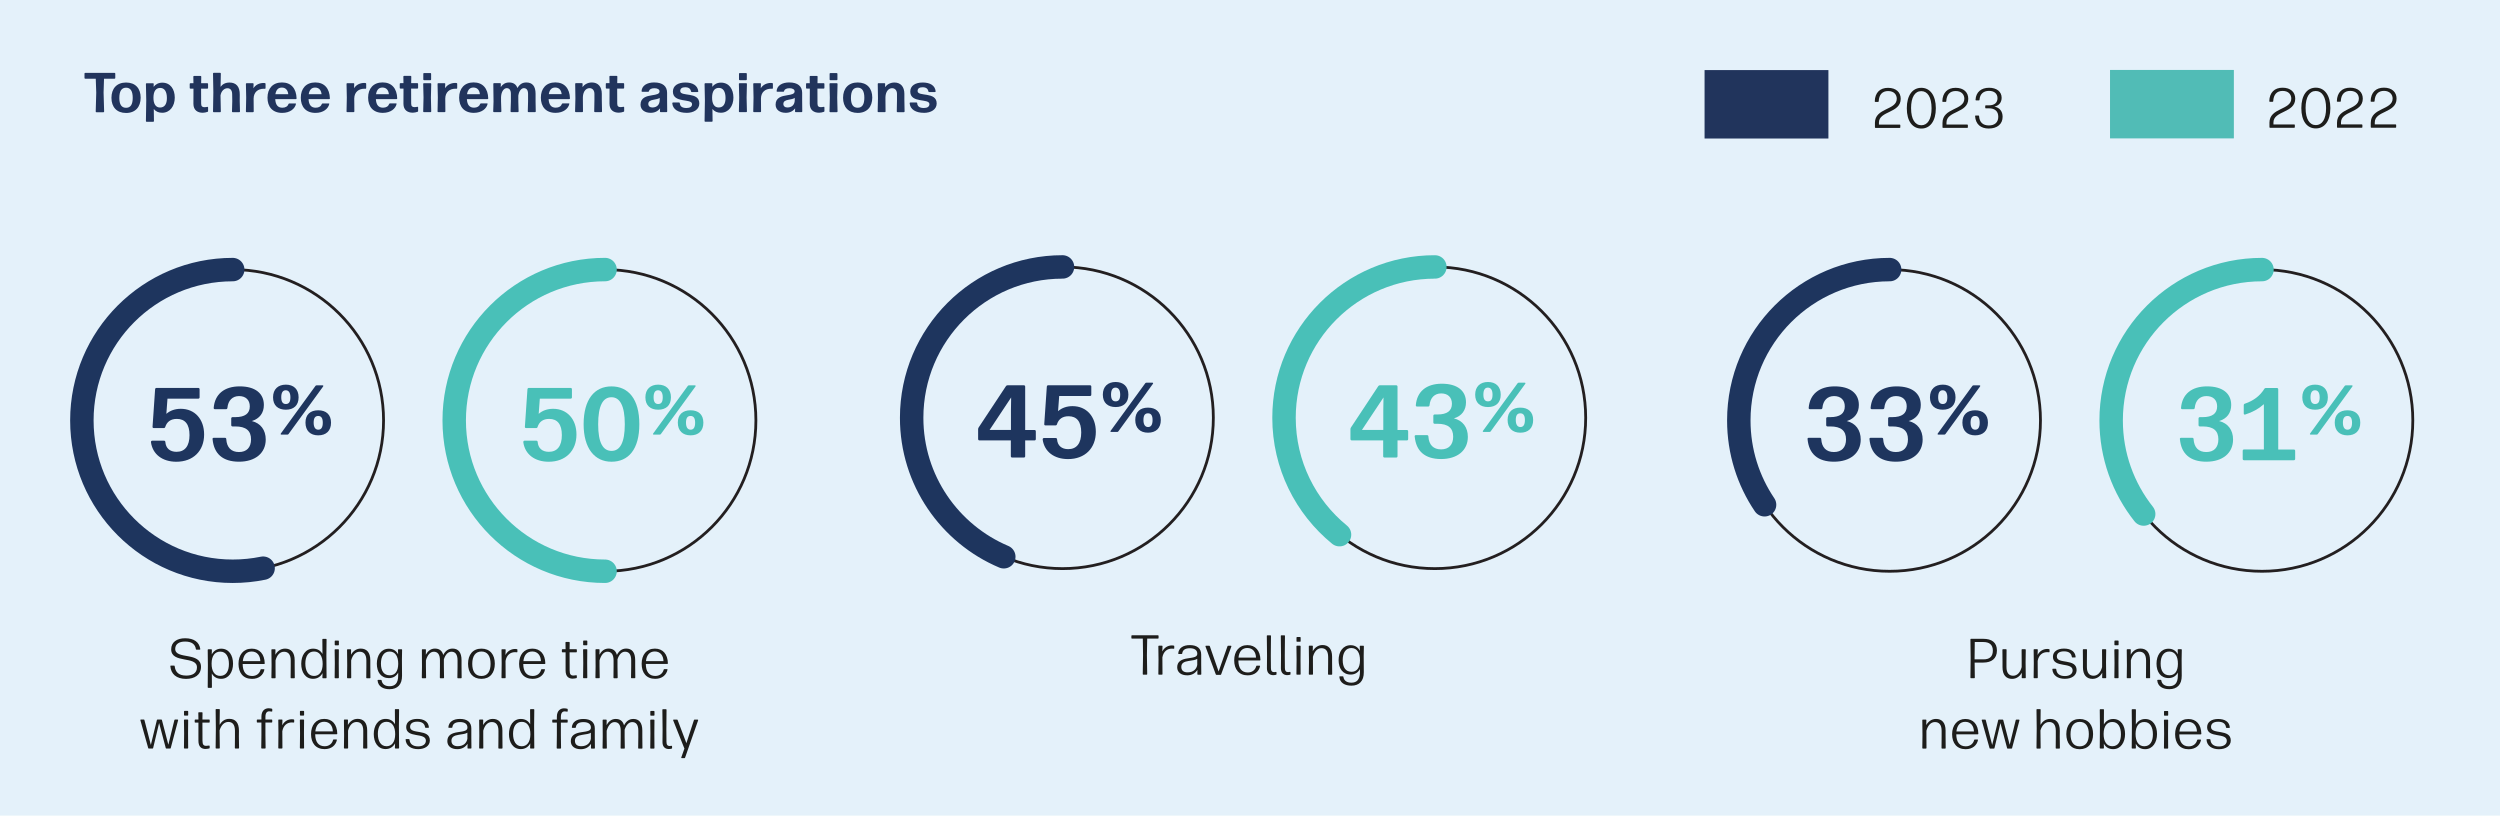 <?xml version="1.0" encoding="UTF-8"?><svg id="Layer_1" xmlns="http://www.w3.org/2000/svg" viewBox="0 0 1128 368"><defs><style>.cls-1{stroke:#231f20;stroke-width:1.27px;}.cls-1,.cls-2,.cls-3{fill:none;stroke-miterlimit:10;}.cls-2{stroke:#49c0b8;}.cls-2,.cls-3{stroke-linecap:round;stroke-width:10.58px;}.cls-3{stroke:#1e355e;}.cls-4{fill:#49c0b8;}.cls-4,.cls-5,.cls-6,.cls-7,.cls-8,.cls-9{stroke-width:0px;}.cls-5{fill:#51bcb6;}.cls-6{fill:#1d1d1b;}.cls-7{fill:#1e355e;}.cls-8{fill:#21345c;}.cls-9{fill:#e4f1fa;}</style></defs><rect class="cls-9" y="-.5" width="1128" height="369"/><path class="cls-8" d="m416.82,50.93c3.28,0,5.81-1.55,5.81-4.24,0-5.53-8.61-2.91-8.61-5.61,0-1.2.86-1.71,2.24-1.71,1.6,0,2.39.66,2.62,1.86.05.2.15.3.36.3h2.59c.2,0,.36-.13.33-.36-.28-2.62-2.54-3.94-5.84-3.94s-5.61,1.42-5.61,4.09c0,5.43,8.64,2.94,8.64,5.66,0,1.12-.91,1.75-2.51,1.75-1.88,0-2.9-.69-3-2.16-.03-.23-.15-.33-.36-.33h-2.72c-.2,0-.33.13-.33.33.2,2.85,2.87,4.34,6.4,4.34m-20.52-.3h2.92c.2,0,.33-.1.33-.33l-.05-5.23v-1.22c.1-2.74,1.55-4.04,3-4.04,1.27,0,2.21.94,2.21,2.59v2.67l-.1,5.23c0,.2.13.33.33.33h2.87c.2,0,.33-.13.33-.33l-.1-5.23v-2.72c0-3.25-1.73-5.1-4.47-5.1-1.88,0-3.38.91-4.24,2.08l.05-1.45c0-.2-.13-.33-.33-.33h-2.69c-.2,0-.33.1-.33.33l.1,6.55-.15,5.87c0,.2.13.33.33.33m-12.37-6.47c0-3.02.97-4.57,3.02-4.6,2.03,0,3.02,1.55,3.02,4.57s-.97,4.5-3,4.5-3.05-1.45-3.05-4.47m3.05,6.81c4.22,0,6.58-2.74,6.58-6.91s-2.36-6.83-6.58-6.83-6.6,2.74-6.6,6.91,2.41,6.83,6.6,6.83m-12.34-14.76h2.87c.2,0,.33-.13.33-.33v-2.56c0-.2-.13-.33-.33-.33h-2.87c-.2,0-.33.13-.33.33v2.56c0,.2.12.33.33.33m-.05,14.43h2.97c.2,0,.33-.13.33-.33l-.15-6.25.15-6.17c0-.2-.13-.33-.33-.33h-2.97c-.2,0-.33.12-.33.33l.15,6.17-.15,6.25c0,.2.12.33.33.33m-5.08.25c.74,0,1.52-.18,2.21-.41.18-.05.25-.18.25-.36v-1.62c0-.23-.13-.33-.36-.28-.38.08-.79.15-1.32.15-.91,0-1.45-.38-1.45-1.6l-.03-6.76h2.82c.2,0,.33-.13.33-.33v-1.8c0-.2-.13-.33-.33-.33h-2.79l.05-2.95c0-.23-.13-.33-.33-.33h-2.92c-.2,0-.33.1-.33.33l.05,2.95h-1.35c-.2,0-.33.12-.33.33v1.8c0,.2.13.33.33.33h1.37l-.03,6.83c0,2.95,1.98,4.04,4.14,4.04m-16.05-3.96c0-1.17.91-1.63,2.29-1.88,1.14-.2,2.26-.41,2.85-.84v1.07c-.05,2.03-1.27,3.2-3.23,3.25-1.15.03-1.91-.58-1.91-1.6m.99,4.01c1.91,0,3.3-.69,4.32-2.03l-.05,1.39c0,.2.1.33.3.33h2.64c.2,0,.33-.1.33-.33l-.05-5v-3.4c0-2.97-2-4.67-5.84-4.67-3.25,0-5.51,1.45-5.69,3.88-.03.2.1.33.3.33h2.72c.2,0,.3-.1.36-.3.18-.81,1.02-1.3,2.44-1.3s2.31.56,2.31,1.42c0,1.19-1.4,1.45-3.38,1.75-2.47.38-5.2,1.04-5.2,4.24,0,2.36,1.98,3.68,4.49,3.68m-14.27-.3h2.89c.2,0,.33-.1.33-.33l-.05-5.82c.05-2.95,2.03-4.42,4.6-4.42.15,0,.3,0,.43.03.23.03.36-.1.36-.3v-1.93c0-.2-.1-.33-.3-.36-.18-.03-.38-.05-.56-.05-1.88,0-3.61.79-4.62,2.39l.08-1.95c0-.2-.1-.33-.3-.33h-2.84c-.2,0-.33.12-.33.33l.13,6.17-.13,6.25c0,.2.13.33.33.33m-6.43-14.43h2.87c.2,0,.33-.13.33-.33v-2.56c0-.2-.13-.33-.33-.33h-2.87c-.2,0-.33.13-.33.33v2.56c0,.2.13.33.33.33m-.05,14.43h2.97c.2,0,.33-.13.33-.33l-.15-6.25.15-6.17c0-.2-.13-.33-.33-.33h-2.97c-.2,0-.33.12-.33.33l.15,6.17-.15,6.25c0,.2.13.33.33.33m-12.42-6.63c.03-2.87,1.12-4.32,3.05-4.32s3.02,1.63,3.02,4.57c0,2.72-1.04,4.27-3.1,4.27-1.93,0-3-1.63-2.97-4.52m-3.07,10.95h2.97c.2,0,.33-.1.33-.33l-.08-5.43c.89,1.12,2.16,1.7,3.79,1.7,3.53,0,5.69-3.05,5.69-6.83s-1.95-6.76-5.61-6.76c-1.7,0-3.02.71-3.94,1.88l.05-1.29c0-.2-.1-.33-.3-.33h-2.89c-.2,0-.33.12-.33.33l.15,7.34-.15,9.4c0,.23.13.33.33.33m-8.51-4.01c3.28,0,5.81-1.55,5.81-4.24,0-5.53-8.61-2.91-8.61-5.61,0-1.2.87-1.71,2.24-1.71,1.6,0,2.39.66,2.62,1.86.05.2.15.3.36.3h2.59c.2,0,.36-.13.33-.36-.28-2.62-2.54-3.94-5.84-3.94s-5.61,1.42-5.61,4.09c0,5.43,8.64,2.94,8.64,5.66,0,1.12-.91,1.75-2.52,1.75-1.88,0-2.9-.69-3-2.16-.03-.23-.15-.33-.35-.33h-2.72c-.2,0-.33.13-.33.33.2,2.85,2.87,4.34,6.4,4.34m-17.22-4.01c0-1.17.92-1.63,2.29-1.88,1.14-.2,2.26-.41,2.85-.84v1.07c-.05,2.03-1.27,3.2-3.23,3.25-1.14.03-1.91-.58-1.91-1.6m.99,4.01c1.9,0,3.3-.69,4.32-2.03l-.05,1.39c0,.2.1.33.3.33h2.64c.2,0,.33-.1.33-.33l-.05-5v-3.4c0-2.97-2-4.67-5.84-4.67-3.25,0-5.51,1.45-5.69,3.88-.03.2.1.33.3.33h2.71c.21,0,.31-.1.36-.3.18-.81,1.02-1.3,2.44-1.3s2.31.56,2.31,1.42c0,1.19-1.4,1.45-3.38,1.75-2.46.38-5.2,1.04-5.2,4.24,0,2.36,1.98,3.68,4.49,3.68m-14.33-.05c.74,0,1.52-.18,2.21-.41.18-.05.25-.18.25-.36v-1.62c0-.23-.13-.33-.36-.28-.38.08-.79.15-1.32.15-.91,0-1.45-.38-1.45-1.6l-.03-6.76h2.82c.2,0,.33-.13.33-.33v-1.8c0-.2-.13-.33-.33-.33h-2.79l.05-2.95c0-.23-.13-.33-.33-.33h-2.92c-.2,0-.33.1-.33.33l.05,2.95h-1.35c-.2,0-.33.12-.33.33v1.8c0,.2.13.33.33.33h1.37l-.03,6.83c0,2.95,1.98,4.04,4.14,4.04m-19.35-.25h2.92c.2,0,.33-.1.33-.33l-.05-5.23v-1.22c.1-2.74,1.55-4.04,3-4.04,1.27,0,2.21.94,2.21,2.59v2.67l-.1,5.23c0,.2.13.33.33.33h2.87c.2,0,.33-.13.33-.33l-.1-5.23v-2.72c0-3.25-1.73-5.1-4.47-5.1-1.88,0-3.38.91-4.24,2.08l.05-1.45c0-.2-.13-.33-.33-.33h-2.69c-.2,0-.33.1-.33.33l.1,6.55-.15,5.87c0,.2.13.33.33.33m-12.19-8.1c.33-1.96,1.27-3,2.9-3,1.93,0,2.77,1.45,2.9,3h-5.79Zm3.07,8.43c3.56,0,5.77-1.93,6.2-4.04.05-.15-.08-.23-.3-.23h-2.69c-.18,0-.3.1-.38.28-.33.99-1.3,1.65-2.75,1.65-2.01,0-3.07-1.19-3.23-3.86h9.3c.2,0,.33-.13.33-.33-.13-4.45-2.44-7.21-6.6-7.21s-6.53,2.77-6.53,6.88,2.28,6.86,6.65,6.86m-27.81-.33h3.02c.2,0,.33-.13.33-.33l-.15-4.47v-1.98c.1-2.62,1.37-4.04,2.54-4.04s1.9.81,1.9,2.59v3.43l-.15,4.47c0,.2.13.33.33.33h2.97c.2,0,.33-.13.33-.33l-.13-4.47v-2.59c.28-2.21,1.45-3.43,2.49-3.43,1.17,0,1.91.81,1.91,2.59v3.43l-.13,4.47c0,.2.13.33.33.33h2.94c.2,0,.33-.1.33-.33l-.08-4.47v-3.48c0-3.5-1.52-5.1-4.16-5.1-1.6,0-2.92.61-4.02,2.51-.61-1.7-1.9-2.51-3.73-2.51-1.73,0-2.92.79-3.81,2.08l.05-1.45c0-.2-.13-.33-.33-.33h-2.74c-.2,0-.33.1-.33.33l.1,7.95-.15,4.47c0,.2.13.33.33.33m-12.14-8.1c.33-1.96,1.27-3,2.9-3,1.93,0,2.77,1.45,2.9,3h-5.79Zm3.08,8.43c3.56,0,5.76-1.93,6.2-4.04.05-.15-.08-.23-.3-.23h-2.69c-.18,0-.3.1-.38.28-.33.99-1.3,1.65-2.74,1.65-2.01,0-3.08-1.19-3.23-3.86h9.3c.2,0,.33-.13.33-.33-.13-4.45-2.44-7.21-6.6-7.21s-6.53,2.77-6.53,6.88,2.28,6.86,6.65,6.86m-16.08-.33h2.89c.2,0,.33-.1.33-.33l-.05-5.82c.05-2.95,2.03-4.42,4.6-4.42.15,0,.3,0,.43.03.23.03.36-.1.36-.3v-1.93c0-.2-.1-.33-.3-.36-.18-.03-.38-.05-.56-.05-1.88,0-3.61.79-4.62,2.39l.08-1.95c0-.2-.1-.33-.3-.33h-2.84c-.2,0-.33.12-.33.33l.13,6.17-.13,6.25c0,.2.13.33.33.33m-6.43-14.43h2.87c.2,0,.33-.13.33-.33v-2.56c0-.2-.13-.33-.33-.33h-2.87c-.2,0-.33.13-.33.33v2.56c0,.2.12.33.33.33m-.05,14.43h2.97c.2,0,.33-.13.33-.33l-.15-6.25.15-6.17c0-.2-.13-.33-.33-.33h-2.97c-.2,0-.33.12-.33.33l.15,6.17-.15,6.25c0,.2.12.33.33.33m-5.08.25c.74,0,1.52-.18,2.21-.41.18-.05.25-.18.25-.36v-1.62c0-.23-.13-.33-.36-.28-.38.08-.79.15-1.32.15-.91,0-1.45-.38-1.45-1.6l-.03-6.76h2.82c.2,0,.33-.13.33-.33v-1.8c0-.2-.13-.33-.33-.33h-2.79l.05-2.95c0-.23-.13-.33-.33-.33h-2.92c-.2,0-.33.1-.33.33l.05,2.95h-1.35c-.2,0-.33.12-.33.33v1.8c0,.2.13.33.33.33h1.37l-.03,6.83c0,2.95,1.98,4.04,4.14,4.04m-16.51-8.35c.33-1.96,1.27-3,2.9-3,1.93,0,2.77,1.45,2.9,3h-5.8Zm3.08,8.43c3.56,0,5.77-1.93,6.2-4.04.05-.15-.08-.23-.3-.23h-2.69c-.18,0-.3.1-.38.28-.33.99-1.3,1.65-2.75,1.65-2.01,0-3.08-1.19-3.23-3.86h9.3c.2,0,.33-.13.33-.33-.13-4.45-2.44-7.21-6.6-7.21s-6.53,2.77-6.53,6.88,2.28,6.86,6.65,6.86m-16.08-.33h2.89c.2,0,.33-.1.33-.33l-.05-5.82c.05-2.95,2.03-4.42,4.6-4.42.15,0,.3,0,.43.03.23.03.36-.1.36-.3v-1.93c0-.2-.1-.33-.3-.36-.18-.03-.38-.05-.56-.05-1.88,0-3.61.79-4.62,2.39l.08-1.95c0-.2-.1-.33-.3-.33h-2.84c-.2,0-.33.12-.33.33l.13,6.17-.13,6.25c0,.2.13.33.33.33m-17.4-8.1c.33-1.96,1.27-3,2.9-3,1.93,0,2.77,1.45,2.9,3h-5.8Zm3.08,8.43c3.56,0,5.77-1.93,6.2-4.04.05-.15-.08-.23-.3-.23h-2.69c-.18,0-.3.1-.38.28-.33.99-1.3,1.65-2.75,1.65-2.01,0-3.08-1.19-3.23-3.86h9.3c.2,0,.33-.13.33-.33-.13-4.45-2.44-7.21-6.6-7.21s-6.53,2.77-6.53,6.88,2.28,6.86,6.65,6.86m-18.11-8.43c.33-1.96,1.27-3,2.9-3,1.93,0,2.77,1.45,2.9,3h-5.8Zm3.08,8.43c3.56,0,5.77-1.93,6.2-4.04.05-.15-.08-.23-.3-.23h-2.69c-.18,0-.3.1-.38.28-.33.99-1.3,1.65-2.75,1.65-2.01,0-3.08-1.19-3.23-3.86h9.3c.2,0,.33-.13.33-.33-.13-4.45-2.44-7.21-6.6-7.21s-6.53,2.77-6.53,6.88,2.28,6.86,6.65,6.86m-16.08-.33h2.89c.2,0,.33-.1.33-.33l-.05-5.82c.05-2.95,2.03-4.42,4.6-4.42.15,0,.3,0,.43.03.23.03.36-.1.36-.3v-1.93c0-.2-.1-.33-.3-.36-.18-.03-.38-.05-.56-.05-1.88,0-3.61.79-4.62,2.39l.08-1.95c0-.2-.1-.33-.3-.33h-2.84c-.2,0-.33.12-.33.33l.13,6.17-.13,6.25c0,.2.13.33.33.33m-6.27,0h2.94c.2,0,.33-.13.33-.33l-.12-4.75.02-2.74c.08-3.81-1.7-5.56-4.62-5.56-1.81,0-3.15.71-4.04,1.93l.12-5.99c0-.2-.12-.33-.33-.33h-2.87c-.2,0-.33.1-.33.33l.15,8.51-.15,8.61c0,.23.13.33.33.33h2.87c.2,0,.33-.13.33-.33l-.15-7.24c.36-2.13,1.78-3.25,3.15-3.25,1.17,0,2.08.81,2.11,2.59l.05,3.2-.13,4.7c0,.2.13.33.33.33m-13.57.25c.74,0,1.52-.18,2.21-.41.18-.05.25-.18.25-.36v-1.62c0-.23-.13-.33-.36-.28-.38.08-.79.15-1.32.15-.91,0-1.45-.38-1.45-1.6l-.03-6.76h2.82c.2,0,.33-.13.33-.33v-1.8c0-.2-.13-.33-.33-.33h-2.79l.05-2.95c0-.23-.13-.33-.33-.33h-2.92c-.2,0-.33.1-.33.33l.05,2.95h-1.35c-.2,0-.33.12-.33.33v1.8c0,.2.13.33.33.33h1.37l-.03,6.83c0,2.95,1.98,4.04,4.14,4.04m-22.17-6.88c.03-2.87,1.12-4.32,3.05-4.32s3.02,1.63,3.02,4.57c0,2.72-1.04,4.27-3.1,4.27-1.93,0-3-1.63-2.97-4.52m-3.07,10.95h2.97c.2,0,.33-.1.33-.33l-.08-5.43c.89,1.12,2.16,1.7,3.78,1.7,3.53,0,5.69-3.05,5.69-6.83s-1.96-6.76-5.61-6.76c-1.7,0-3.02.71-3.94,1.88l.05-1.29c0-.2-.1-.33-.3-.33h-2.89c-.2,0-.33.12-.33.33l.15,7.34-.15,9.4c0,.23.13.33.33.33m-12.32-10.79c0-3.02.97-4.57,3.02-4.6,2.03,0,3.02,1.55,3.02,4.57s-.97,4.5-3,4.5-3.05-1.45-3.05-4.47m3.05,6.81c4.22,0,6.58-2.74,6.58-6.91s-2.36-6.83-6.58-6.83-6.6,2.74-6.6,6.91,2.41,6.83,6.6,6.83m-13.38-.33h3.15c.2,0,.33-.13.33-.33l-.25-8.53.2-6.27h4.75c.2,0,.33-.13.33-.33v-1.98c0-.2-.13-.33-.33-.33h-13.23c-.2,0-.33.12-.33.33v1.98c0,.2.13.33.33.33h4.75l.22,6.27-.24,8.53c0,.2.13.33.33.33"/><path class="cls-6" d="m303.73,325.01l5.08,12.75-1.42,3.99c-.08.18.03.33.23.33h1.19c.15,0,.25-.08.3-.23l5.89-16.84c.08-.18-.03-.33-.23-.33h-1.37c-.15,0-.25.05-.3.23l-3.4,10.41-3.94-10.41c-.05-.15-.15-.23-.3-.23h-1.5c-.2,0-.3.15-.23.33m-1.91,12.95c.46,0,.91-.08,1.24-.18.13-.03.18-.15.18-.3v-.73c0-.18-.13-.3-.3-.25-.28.05-.53.1-.81.1-.89,0-1.42-.53-1.42-1.85l-.05-5.64.08-8.84c0-.2-.1-.28-.28-.28h-1.32c-.18,0-.28.08-.28.28l.1,8.84-.05,5.74c0,2.11,1.17,3.12,2.92,3.12m-8.13-15.06h1.32c.18,0,.28-.1.28-.28v-1.57c0-.18-.1-.28-.28-.28h-1.32c-.18,0-.28.1-.28.28v1.57c0,.18.1.28.28.28m-.03,14.86h1.34c.18,0,.28-.08.28-.28l-.05-6.55.05-5.97c0-.2-.1-.28-.28-.28h-1.34c-.18,0-.28.08-.28.28l.08,5.97-.08,6.55c0,.2.1.28.28.28m-21.51,0h1.37c.18,0,.28-.08.28-.28l-.08-5.03v-2.74c.69-2.41,1.91-3.91,3.56-3.91s2.77,1.09,2.77,3.94v2.72l-.05,5.03c0,.2.1.28.28.28h1.34c.18,0,.28-.08.28-.28l-.08-5.03v-3.23c.69-2.13,1.86-3.43,3.41-3.43,1.68,0,2.77,1.09,2.77,3.94v2.72l-.08,5.03c0,.2.1.28.28.28h1.37c.18,0,.28-.08.28-.28l-.05-5.03v-2.82c0-3.63-1.52-5.26-4.06-5.26-1.98,0-3.33,1.19-4.19,2.89-.53-1.98-1.85-2.89-3.76-2.89-2.03,0-3.35,1.34-4.12,2.79l.05-2.21c0-.2-.1-.28-.28-.28h-1.27c-.18,0-.28.08-.28.28l.05,7.49-.08,5.03c0,.2.1.28.28.28m-12.75-3.53c0-1.78,1.32-2.36,3.25-2.67,1.88-.3,3.18-.43,3.94-.97v2.77c-.33,1.93-1.81,3.3-4.27,3.33-1.86.03-2.92-.81-2.92-2.46m2.59,3.81c2.21,0,3.71-.96,4.68-2.46l-.03,1.9c0,.2.1.28.28.28h1.22c.18,0,.28-.08.28-.28l-.05-4.65v-4.17c0-2.72-1.77-4.27-5.13-4.27-3.1,0-5,1.37-5.23,3.73-.03.18.08.28.25.28h1.27c.18,0,.28-.1.3-.28.15-1.47,1.24-2.31,3.43-2.31s3.35.91,3.35,2.46c0,1.45-1.35,1.68-4.35,2.11-2.64.38-4.72,1.32-4.72,4.02,0,2.39,1.93,3.63,4.44,3.63m-10.51-.28h1.39c.18,0,.28-.08.28-.28l-.08-5.66v-5.77h2.79c.18,0,.28-.1.28-.28v-.81c0-.18-.1-.28-.28-.28h-2.79v-1.17c0-1.81.66-2.54,1.75-2.54.36,0,.71.05,1.04.13.18.05.3-.07.3-.25v-.74c0-.15-.08-.28-.23-.33-.43-.1-.97-.18-1.5-.18-1.5.03-3.17.99-3.17,3.81v1.27h-1.8c-.18,0-.28.1-.28.28v.81c0,.18.1.28.28.28h1.8v5.77l-.08,5.66c0,.2.1.28.28.28m-19.97-6.65c0-3.1,1.25-5.44,3.96-5.41,2.47,0,3.89,2.11,3.86,5.66-.03,3.56-1.6,5.36-3.91,5.36-2.67,0-3.91-2.41-3.91-5.62m7.98,6.65h1.32c.18,0,.28-.08.28-.28l-.08-10.01.08-7.21c0-.2-.1-.28-.28-.28h-1.34c-.18,0-.28.08-.28.28l.05,6.55c-.86-1.57-2.31-2.41-4.22-2.41-3.43,0-5.36,3.07-5.36,6.83s1.85,6.78,5.33,6.78c1.96,0,3.43-.99,4.29-2.59l-.08,2.06c0,.2.1.28.28.28m-22.99,0h1.32c.18,0,.28-.08.28-.28l-.03-5.31v-2.46c.66-2.49,2.03-3.91,3.84-3.91s3.02,1.14,3.02,3.94v2.44l-.05,5.31c0,.2.1.28.28.28h1.32c.18,0,.28-.08.28-.28l-.05-5.31v-2.54c0-3.53-1.65-5.26-4.32-5.26-2.16,0-3.63,1.37-4.39,2.79l.05-2.21c0-.2-.1-.28-.28-.28h-1.27c-.18,0-.28.08-.28.28l.08,6.96-.08,5.56c0,.2.1.28.28.28m-12.78-3.53c0-1.78,1.32-2.36,3.25-2.67,1.88-.3,3.18-.43,3.94-.97v2.77c-.33,1.93-1.8,3.3-4.27,3.33-1.85.03-2.92-.81-2.92-2.46m2.59,3.81c2.21,0,3.71-.96,4.68-2.46l-.03,1.9c0,.2.1.28.28.28h1.22c.18,0,.28-.08.28-.28l-.05-4.65v-4.17c0-2.72-1.77-4.27-5.13-4.27-3.1,0-5,1.37-5.23,3.73-.03.18.08.28.25.28h1.27c.18,0,.28-.1.3-.28.15-1.47,1.24-2.31,3.43-2.31s3.35.91,3.35,2.46c0,1.45-1.35,1.68-4.35,2.11-2.64.38-4.72,1.32-4.72,4.02,0,2.39,1.93,3.63,4.44,3.63m-17.58,0c2.95,0,5.26-1.45,5.26-3.94,0-5.45-8.92-2.51-8.92-6.09,0-1.6,1.24-2.37,3.23-2.37s3.3.76,3.53,2.49c.03.18.1.28.28.28h1.19c.18,0,.28-.1.25-.28-.25-2.57-2.36-3.74-5.26-3.74s-4.98,1.29-4.98,3.71c0,5.18,8.89,2.24,8.89,6.12,0,1.63-1.42,2.57-3.48,2.57-2.46,0-3.73-1.12-3.91-3.02-.03-.18-.13-.28-.3-.28h-1.22c-.18,0-.28.1-.25.28.2,2.69,2.39,4.27,5.69,4.27m-18.21-6.93c0-3.1,1.24-5.44,3.96-5.41,2.46,0,3.89,2.11,3.86,5.66-.03,3.56-1.6,5.36-3.91,5.36-2.67,0-3.91-2.41-3.91-5.62m7.98,6.65h1.32c.18,0,.28-.08.28-.28l-.08-10.01.08-7.21c0-.2-.1-.28-.28-.28h-1.34c-.18,0-.28.08-.28.28l.05,6.55c-.86-1.57-2.31-2.41-4.22-2.41-3.43,0-5.36,3.07-5.36,6.83s1.85,6.78,5.33,6.78c1.96,0,3.43-.99,4.29-2.59l-.08,2.06c0,.2.1.28.28.28m-22.99,0h1.32c.18,0,.28-.08.28-.28l-.03-5.31v-2.46c.66-2.49,2.03-3.91,3.84-3.91s3.02,1.14,3.02,3.94v2.44l-.05,5.31c0,.2.1.28.28.28h1.32c.18,0,.28-.08.28-.28l-.05-5.31v-2.54c0-3.53-1.65-5.26-4.32-5.26-2.16,0-3.63,1.37-4.4,2.79l.05-2.21c0-.2-.1-.28-.28-.28h-1.27c-.18,0-.28.08-.28.28l.08,6.96-.08,5.56c0,.2.1.28.28.28m-13.18-7.72c.28-2.72,1.63-4.35,3.99-4.35,2.57,0,3.86,1.96,3.91,4.35h-7.9Zm4.17,8c3.15,0,5.08-1.8,5.56-4.14.03-.15-.08-.23-.25-.23h-1.19c-.15,0-.28.08-.3.25-.41,1.6-1.73,2.82-3.78,2.82-2.82,0-4.24-1.96-4.27-5.41h9.68c.18,0,.28-.1.28-.28-.1-4.17-2.26-6.65-5.87-6.65-3.79,0-5.97,2.82-5.97,6.86s2.11,6.78,6.12,6.78m-10.85-15.14h1.32c.18,0,.28-.1.28-.28v-1.57c0-.18-.1-.28-.28-.28h-1.32c-.18,0-.28.1-.28.28v1.57c0,.18.1.28.28.28m-.03,14.86h1.34c.18,0,.28-.08.28-.28l-.05-6.55.05-5.97c0-.2-.1-.28-.28-.28h-1.34c-.18,0-.28.08-.28.28l.08,5.97-.08,6.55c0,.2.1.28.28.28m-9.75,0h1.32c.18,0,.28-.08.28-.28l-.05-7.54c.51-2.74,2.26-3.94,4.27-3.94.3,0,.58.03.79.05.2.05.3-.05.3-.23v-.89c0-.15-.08-.28-.25-.3-.23-.05-.51-.08-.76-.08-1.83,0-3.48.94-4.39,2.74l.1-2.33c0-.2-.1-.28-.28-.28h-1.32c-.18,0-.28.08-.28.28l.07,6.07-.07,6.45c0,.2.1.28.28.28m-7.67,0h1.39c.18,0,.28-.08.28-.28l-.08-5.66v-5.77h2.79c.18,0,.28-.1.28-.28v-.81c0-.18-.1-.28-.28-.28h-2.79v-1.17c0-1.81.66-2.54,1.75-2.54.36,0,.71.05,1.04.13.18.05.3-.07.3-.25v-.74c0-.15-.08-.28-.23-.33-.43-.1-.97-.18-1.5-.18-1.5.03-3.17.99-3.17,3.81v1.27h-1.8c-.18,0-.28.1-.28.28v.81c0,.18.1.28.28.28h1.8v5.77l-.08,5.66c0,.2.1.28.28.28m-11.91,0h1.34c.18,0,.28-.08.28-.28l-.08-5.13.03-2.57c.03-3.73-1.65-5.41-4.37-5.41-2.11,0-3.53,1.27-4.35,2.69l.08-6.83c0-.2-.1-.28-.28-.28h-1.32c-.18,0-.28.08-.28.28l.1,8.46-.1,8.79c0,.2.1.28.28.28h1.32c.18,0,.28-.08.28-.28l-.1-7.9c.71-2.36,2.11-3.81,3.94-3.81s2.97,1.12,3,3.96v2.64l-.05,5.11c0,.2.1.28.28.28m-13.47.2c.56,0,1.14-.13,1.63-.23.13-.03.2-.15.2-.3v-.76c0-.18-.13-.28-.3-.25-.36.08-.81.13-1.24.13-1.19,0-1.7-.53-1.7-2.31l-.03-8.16h3c.18,0,.28-.1.28-.28v-.84c0-.18-.1-.28-.28-.28h-3l.05-3c0-.2-.1-.28-.28-.28h-1.34c-.18,0-.28.08-.28.28l.05,3h-1.4c-.18,0-.28.1-.28.28v.84c0,.18.1.28.28.28h1.4v8.18c0,2.82,1.45,3.71,3.25,3.71m-9.47-15.06h1.32c.18,0,.28-.1.28-.28v-1.57c0-.18-.1-.28-.28-.28h-1.32c-.18,0-.28.1-.28.28v1.57c0,.18.1.28.28.28m-.03,14.86h1.34c.18,0,.28-.08.28-.28l-.05-6.55.05-5.97c0-.2-.1-.28-.28-.28h-1.34c-.18,0-.28.08-.28.28l.08,5.97-.08,6.55c0,.2.1.28.28.28m-19.94-12.77l3.53,12.55c.05.18.18.23.33.23h1.6c.15,0,.28-.1.3-.25l2.69-11.28,3,11.3c.05.18.15.23.3.23h1.65c.15,0,.25-.05.3-.23l3.33-12.55c.05-.18-.07-.3-.25-.3h-1.14c-.15,0-.28.1-.3.25l-2.72,11.1-2.9-11.13c-.05-.18-.15-.23-.3-.23h-1.68c-.15,0-.28.1-.3.25l-2.72,11.2-2.9-11.23c-.05-.18-.15-.23-.3-.23h-1.27c-.2,0-.3.13-.25.3"/><path class="cls-6" d="m291.46,298.29c.28-2.72,1.63-4.35,3.99-4.35,2.57,0,3.86,1.96,3.91,4.35h-7.9Zm4.17,8c3.15,0,5.08-1.8,5.56-4.14.03-.15-.08-.23-.25-.23h-1.19c-.15,0-.28.08-.3.25-.41,1.6-1.73,2.82-3.79,2.82-2.82,0-4.24-1.96-4.27-5.41h9.68c.18,0,.28-.1.28-.28-.1-4.17-2.26-6.65-5.87-6.65-3.79,0-5.97,2.82-5.97,6.86s2.1,6.78,6.12,6.78m-26.69-.28h1.37c.18,0,.28-.08.28-.28l-.08-5.03v-2.74c.69-2.41,1.91-3.91,3.56-3.91s2.77,1.09,2.77,3.94v2.72l-.05,5.03c0,.2.1.28.28.28h1.34c.18,0,.28-.08.28-.28l-.08-5.03v-3.23c.69-2.13,1.86-3.43,3.41-3.43,1.68,0,2.77,1.09,2.77,3.94v2.72l-.08,5.03c0,.2.1.28.28.28h1.37c.18,0,.28-.08.28-.28l-.05-5.03v-2.82c0-3.63-1.52-5.26-4.06-5.26-1.98,0-3.33,1.19-4.19,2.89-.53-1.98-1.85-2.89-3.76-2.89-2.03,0-3.35,1.34-4.12,2.79l.05-2.21c0-.2-.1-.28-.28-.28h-1.27c-.18,0-.28.08-.28.28l.05,7.49-.08,5.03c0,.2.1.28.28.28m-5.54-14.86h1.32c.18,0,.28-.1.28-.28v-1.57c0-.18-.1-.28-.28-.28h-1.32c-.18,0-.28.1-.28.28v1.57c0,.18.1.28.28.28m-.03,14.86h1.34c.18,0,.28-.08.28-.28l-.05-6.55.05-5.97c0-.2-.1-.28-.28-.28h-1.34c-.18,0-.28.08-.28.28l.08,5.97-.08,6.55c0,.2.1.28.28.28m-4.93.2c.56,0,1.14-.13,1.63-.23.13-.03.2-.15.2-.3v-.76c0-.18-.13-.28-.3-.25-.36.08-.81.13-1.24.13-1.19,0-1.7-.53-1.7-2.31l-.03-8.16h3c.18,0,.28-.1.28-.28v-.84c0-.18-.1-.28-.28-.28h-3l.05-3c0-.2-.1-.28-.28-.28h-1.34c-.18,0-.28.08-.28.28l.05,3h-1.4c-.18,0-.28.1-.28.28v.84c0,.18.1.28.28.28h1.4v8.18c0,2.82,1.45,3.71,3.25,3.71m-22.28-7.92c.28-2.72,1.63-4.35,3.99-4.35,2.57,0,3.86,1.96,3.91,4.35h-7.9Zm4.17,8c3.15,0,5.08-1.8,5.56-4.14.03-.15-.08-.23-.25-.23h-1.19c-.15,0-.28.08-.3.25-.41,1.6-1.73,2.82-3.79,2.82-2.82,0-4.24-1.96-4.27-5.41h9.68c.18,0,.28-.1.28-.28-.1-4.17-2.26-6.65-5.87-6.65-3.79,0-5.97,2.82-5.97,6.86s2.1,6.78,6.12,6.78m-13.79-.28h1.32c.18,0,.28-.08.28-.28l-.05-7.54c.51-2.74,2.26-3.94,4.27-3.94.3,0,.58.03.79.05.2.05.3-.05.3-.23v-.89c0-.15-.08-.28-.25-.3-.23-.05-.51-.08-.76-.08-1.83,0-3.48.94-4.39,2.74l.1-2.33c0-.2-.1-.28-.28-.28h-1.32c-.18,0-.28.08-.28.28l.08,6.07-.08,6.45c0,.2.1.28.28.28m-13.47-6.5c0-3.43,1.37-5.54,4.14-5.56,2.77,0,4.12,2.13,4.12,5.54s-1.32,5.51-4.12,5.51-4.14-2.06-4.14-5.49m4.14,6.78c3.89,0,6.04-2.72,6.04-6.83s-2.15-6.81-6.04-6.81-6.04,2.74-6.04,6.83,2.16,6.81,6.04,6.81m-26.62-.28h1.37c.18,0,.28-.08.28-.28l-.08-5.03v-2.74c.69-2.41,1.91-3.91,3.56-3.91s2.77,1.09,2.77,3.94v2.72l-.05,5.03c0,.2.1.28.28.28h1.34c.18,0,.28-.08.28-.28l-.08-5.03v-3.23c.69-2.13,1.85-3.43,3.4-3.43,1.68,0,2.77,1.09,2.77,3.94v2.72l-.08,5.03c0,.2.1.28.28.28h1.37c.18,0,.28-.08.28-.28l-.05-5.03v-2.82c0-3.63-1.52-5.26-4.06-5.26-1.98,0-3.33,1.19-4.19,2.89-.53-1.98-1.85-2.89-3.76-2.89-2.03,0-3.35,1.34-4.11,2.79l.05-2.21c0-.2-.1-.28-.28-.28h-1.27c-.18,0-.28.08-.28.28l.05,7.49-.08,5.03c0,.2.1.28.28.28m-18.72-6.6c0-3.23,1.32-5.46,3.94-5.44,2.47.03,3.89,2.08,3.86,5.59-.03,3.48-1.52,5.11-3.76,5.13-2.72.03-4.04-1.96-4.04-5.28m3.91,11.55c3.58,0,5.64-2.11,5.61-6.07l-.05-7.39.08-4.29c0-.2-.1-.28-.28-.28h-1.29c-.18,0-.28.08-.28.28l.05,2.03c-.84-1.65-2.26-2.54-4.17-2.54-3.51,0-5.43,3.02-5.43,6.76s1.88,6.5,5.46,6.5c1.91,0,3.33-.91,4.17-2.49v1.4c0,3.35-1.42,4.75-3.84,4.75-1.91,0-3.35-.76-3.63-2.62-.03-.15-.13-.25-.28-.25h-1.29c-.18,0-.28.1-.25.28.25,2.75,2.59,3.94,5.43,3.94m-18.92-4.95h1.32c.18,0,.28-.08.28-.28l-.03-5.31v-2.46c.66-2.49,2.03-3.91,3.84-3.91s3.02,1.14,3.02,3.94v2.44l-.05,5.31c0,.2.1.28.28.28h1.32c.18,0,.28-.08.28-.28l-.05-5.31v-2.54c0-3.53-1.65-5.26-4.32-5.26-2.16,0-3.63,1.37-4.4,2.79l.05-2.21c0-.2-.1-.28-.28-.28h-1.27c-.18,0-.28.08-.28.28l.08,6.96-.08,5.56c0,.2.1.28.28.28m-5.56-14.86h1.32c.18,0,.28-.1.28-.28v-1.57c0-.18-.1-.28-.28-.28h-1.32c-.18,0-.28.1-.28.28v1.57c0,.18.1.28.28.28m-.03,14.86h1.34c.18,0,.28-.08.28-.28l-.05-6.55.05-5.97c0-.2-.1-.28-.28-.28h-1.34c-.18,0-.28.08-.28.28l.08,5.97-.08,6.55c0,.2.1.28.28.28m-13.51-6.65c0-3.1,1.24-5.44,3.96-5.41,2.46,0,3.89,2.11,3.86,5.67-.03,3.56-1.6,5.36-3.91,5.36-2.67,0-3.91-2.41-3.91-5.61m7.98,6.65h1.32c.18,0,.28-.08.28-.28l-.08-10.01.08-7.21c0-.2-.1-.28-.28-.28h-1.34c-.18,0-.28.08-.28.28l.05,6.55c-.86-1.57-2.31-2.41-4.22-2.41-3.43,0-5.36,3.07-5.36,6.83s1.85,6.78,5.33,6.78c1.96,0,3.43-.99,4.29-2.59l-.08,2.06c0,.2.1.28.28.28m-22.99,0h1.32c.18,0,.28-.08.28-.28l-.03-5.31v-2.46c.66-2.49,2.03-3.91,3.84-3.91s3.02,1.14,3.02,3.94v2.44l-.05,5.31c0,.2.1.28.28.28h1.32c.18,0,.28-.08.28-.28l-.05-5.31v-2.54c0-3.53-1.65-5.26-4.32-5.26-2.16,0-3.63,1.37-4.4,2.79l.05-2.21c0-.2-.1-.28-.28-.28h-1.27c-.18,0-.28.08-.28.28l.08,6.96-.08,5.56c0,.2.1.28.28.28m-13.18-7.72c.28-2.72,1.63-4.35,3.99-4.35,2.57,0,3.86,1.96,3.91,4.35h-7.9Zm4.17,8c3.15,0,5.08-1.8,5.56-4.14.03-.15-.08-.23-.25-.23h-1.19c-.15,0-.28.08-.3.25-.41,1.6-1.73,2.82-3.79,2.82-2.82,0-4.24-1.96-4.27-5.41h9.68c.18,0,.28-.1.28-.28-.1-4.17-2.26-6.65-5.87-6.65-3.79,0-5.97,2.82-5.97,6.86s2.1,6.78,6.12,6.78m-18.26-6.96c.03-3.53,1.57-5.34,3.91-5.34,2.67,0,3.91,2.39,3.91,5.59s-1.25,5.36-3.96,5.36c-2.47,0-3.89-2.06-3.86-5.61m-1.47,11h1.34c.18,0,.28-.08.28-.28l-.05-6.22c.86,1.6,2.31,2.44,4.22,2.44,3.41,0,5.36-3.07,5.36-6.83s-1.85-6.78-5.33-6.78c-1.96,0-3.41.99-4.27,2.59l.05-2.03c0-.2-.1-.28-.28-.28h-1.32c-.18,0-.28.08-.28.28l.08,6.93-.08,9.9c0,.2.1.28.28.28m-10.01-4.04c3.81,0,6.7-1.8,6.7-5.41,0-6.93-11.63-3.17-11.63-8.1,0-2.29,1.86-3.33,4.45-3.33,3.07,0,4.57,1.27,4.88,3.41.03.15.13.26.28.26h1.42c.18,0,.3-.1.28-.31-.46-3.1-2.82-4.85-6.86-4.85-3.69,0-6.27,1.75-6.27,4.98,0,6.61,11.63,2.8,11.63,8.15,0,2.64-2.06,3.71-4.83,3.71-3.61,0-4.93-1.73-5.23-4.26-.03-.15-.12-.25-.28-.25h-1.42c-.18,0-.28.1-.25.28.28,3.5,2.69,5.73,7.14,5.73"/><path class="cls-6" d="m605.83,297.83c0-3.23,1.32-5.46,3.94-5.44,2.47.03,3.89,2.08,3.86,5.59-.03,3.48-1.52,5.11-3.76,5.13-2.72.02-4.04-1.96-4.04-5.29m3.91,11.55c3.58,0,5.64-2.11,5.61-6.07l-.05-7.39.08-4.29c0-.2-.1-.28-.28-.28h-1.29c-.18,0-.28.07-.28.28l.05,2.03c-.84-1.65-2.26-2.54-4.17-2.54-3.51,0-5.43,3.02-5.43,6.75s1.88,6.5,5.46,6.5c1.91,0,3.33-.91,4.17-2.49v1.4c0,3.35-1.42,4.75-3.84,4.75-1.91,0-3.35-.76-3.63-2.62-.03-.15-.13-.25-.28-.25h-1.29c-.18,0-.28.1-.25.28.25,2.75,2.59,3.94,5.43,3.94m-18.92-4.95h1.32c.18,0,.28-.08.28-.28l-.03-5.31v-2.46c.66-2.49,2.03-3.91,3.84-3.91s3.02,1.14,3.02,3.94v2.44l-.05,5.31c0,.2.1.28.28.28h1.32c.18,0,.28-.08.28-.28l-.05-5.31v-2.54c0-3.53-1.65-5.26-4.32-5.26-2.16,0-3.63,1.37-4.4,2.79l.05-2.21c0-.2-.1-.28-.28-.28h-1.27c-.18,0-.28.07-.28.28l.08,6.96-.08,5.56c0,.2.1.28.28.28m-5.56-14.86h1.32c.18,0,.28-.1.28-.28v-1.57c0-.18-.1-.28-.28-.28h-1.32c-.18,0-.28.1-.28.28v1.57c0,.18.1.28.28.28m-.03,14.86h1.34c.18,0,.28-.08.28-.28l-.05-6.55.05-5.97c0-.2-.1-.28-.28-.28h-1.34c-.18,0-.28.07-.28.28l.08,5.97-.08,6.55c0,.2.1.28.28.28m-4.37.2c.46,0,.91-.08,1.24-.18.13-.03.18-.15.18-.3v-.73c0-.18-.13-.3-.3-.25-.28.05-.53.1-.81.1-.89,0-1.42-.53-1.42-1.85l-.05-5.64.08-8.84c0-.2-.1-.28-.28-.28h-1.32c-.18,0-.28.07-.28.28l.1,8.84-.05,5.74c0,2.11,1.17,3.12,2.92,3.12m-6.32,0c.46,0,.91-.08,1.24-.18.13-.03.18-.15.18-.3v-.73c0-.18-.13-.3-.3-.25-.28.05-.53.1-.81.1-.89,0-1.42-.53-1.42-1.85l-.05-5.64.08-8.84c0-.2-.1-.28-.28-.28h-1.32c-.18,0-.28.07-.28.28l.1,8.84-.05,5.74c0,2.11,1.17,3.12,2.92,3.12m-15.75-7.92c.28-2.72,1.63-4.35,3.99-4.35,2.57,0,3.86,1.96,3.91,4.35h-7.9Zm4.17,8c3.15,0,5.08-1.8,5.56-4.14.03-.15-.08-.23-.25-.23h-1.19c-.15,0-.28.08-.3.25-.41,1.6-1.73,2.82-3.78,2.82-2.82,0-4.24-1.96-4.27-5.41h9.68c.18,0,.28-.1.28-.28-.1-4.17-2.26-6.65-5.87-6.65-3.79,0-5.97,2.82-5.97,6.86s2.11,6.78,6.12,6.78m-19.08-13.03l4.65,12.57c.05.15.15.23.3.23h1.83c.15,0,.25-.08.3-.23l4.6-12.57c.08-.18,0-.33-.2-.33h-1.24c-.15,0-.25.07-.3.23l-4.01,11.4-3.96-11.4c-.05-.15-.15-.23-.3-.23h-1.45c-.2,0-.28.15-.2.33m-10.92,9.22c0-1.78,1.32-2.36,3.25-2.67,1.88-.3,3.18-.43,3.94-.97v2.77c-.33,1.93-1.8,3.3-4.27,3.33-1.85.03-2.92-.81-2.92-2.46m2.59,3.81c2.21,0,3.71-.96,4.68-2.46l-.03,1.9c0,.2.1.28.28.28h1.22c.18,0,.28-.08.28-.28l-.05-4.65v-4.17c0-2.72-1.78-4.27-5.13-4.27-3.1,0-5,1.37-5.23,3.73-.03.18.08.28.25.28h1.27c.18,0,.28-.1.3-.28.15-1.47,1.24-2.31,3.43-2.31s3.35.91,3.35,2.46c0,1.45-1.35,1.68-4.35,2.11-2.64.38-4.72,1.32-4.72,4.01,0,2.39,1.93,3.63,4.44,3.63m-12.67-.28h1.32c.18,0,.28-.08.28-.28l-.05-7.54c.51-2.74,2.26-3.94,4.27-3.94.3,0,.58.03.79.05.2.05.3-.05.3-.23v-.89c0-.15-.08-.28-.25-.3-.23-.05-.51-.08-.76-.08-1.83,0-3.48.94-4.39,2.74l.1-2.33c0-.2-.1-.28-.28-.28h-1.32c-.18,0-.28.07-.28.28l.08,6.07-.08,6.45c0,.2.1.28.28.28m-7.04,0h1.45c.18,0,.28-.08.28-.28l-.13-8.48.13-7.52h4.85c.18,0,.28-.1.28-.28v-.94c0-.18-.1-.28-.28-.28h-11.71c-.18,0-.28.1-.28.28v.94c0,.18.1.28.28.28h4.88l.1,7.52-.13,8.48c0,.2.1.28.28.28"/><path class="cls-6" d="m897.38,57.99c3.79,0,6.2-2.03,6.2-5.28,0-2.51-1.39-4.19-3.71-4.6,2.06-.46,3.27-1.9,3.27-3.99,0-2.79-2.26-4.52-5.66-4.52-3.61,0-5.92,1.98-6.12,5.41-.03.18.08.28.25.28h1.27c.18,0,.28-.1.28-.28.15-2.54,1.75-4.01,4.27-4.01,2.34,0,3.84,1.24,3.84,3.3s-1.42,3.23-3.84,3.23h-1.42c-.18,0-.28.1-.28.28v.79c0,.18.1.28.28.28h1.42c2.67,0,4.19,1.35,4.19,3.81s-1.55,3.91-4.24,3.91-4.24-1.42-4.42-4.19c0-.18-.1-.28-.28-.28h-1.27c-.18,0-.28.1-.25.28.25,3.66,2.54,5.59,6.22,5.59m-20.93-2.56v1.98c0,.18.1.28.28.28h10.89c.18,0,.28-.1.28-.28v-.94c0-.18-.1-.28-.28-.28h-9.37v-.91c0-5.34,9.83-4.17,9.83-10.72,0-2.95-2.1-4.95-5.71-4.95s-5.87,2.13-5.99,6.07c0,.18.1.28.28.28h1.22c.18,0,.28-.1.28-.28.15-3.02,1.65-4.62,4.24-4.62,2.72,0,3.91,1.68,3.91,3.48,0,5.23-9.86,4.01-9.86,10.9m-14.18-6.61c0-5.03,1.75-7.72,4.6-7.72s4.65,2.72,4.65,7.72-1.8,7.67-4.62,7.67-4.62-2.69-4.62-7.67m4.62,9.17c3.96,0,6.55-3.38,6.55-9.17s-2.61-9.22-6.55-9.22-6.55,3.33-6.55,9.22,2.59,9.17,6.55,9.17m-20.93-2.56v1.98c0,.18.1.28.28.28h10.89c.18,0,.28-.1.28-.28v-.94c0-.18-.1-.28-.28-.28h-9.37v-.91c0-5.34,9.83-4.17,9.83-10.72,0-2.95-2.11-4.95-5.72-4.95s-5.87,2.13-5.99,6.07c0,.18.1.28.28.28h1.22c.18,0,.28-.1.28-.28.15-3.02,1.65-4.62,4.24-4.62,2.72,0,3.91,1.68,3.91,3.48,0,5.23-9.86,4.01-9.86,10.9"/><path class="cls-6" d="m1069.69,55.37v1.98c0,.18.1.28.28.28h10.9c.18,0,.28-.1.28-.28v-.94c0-.18-.1-.28-.28-.28h-9.37v-.91c0-5.34,9.83-4.17,9.83-10.72,0-2.95-2.1-4.95-5.71-4.95s-5.87,2.13-5.99,6.07c0,.18.1.28.28.28h1.22c.18,0,.28-.1.28-.28.15-3.02,1.65-4.62,4.24-4.62s3.91,1.68,3.91,3.48c0,5.23-9.86,4.01-9.86,10.9m-15.24,0v1.98c0,.18.1.28.28.28h10.89c.18,0,.28-.1.28-.28v-.94c0-.18-.1-.28-.28-.28h-9.37v-.91c0-5.34,9.83-4.17,9.83-10.72,0-2.95-2.1-4.95-5.71-4.95s-5.87,2.13-5.99,6.07c0,.18.1.28.28.28h1.22c.18,0,.28-.1.28-.28.15-3.02,1.65-4.62,4.24-4.62,2.72,0,3.91,1.68,3.91,3.48,0,5.23-9.86,4.01-9.86,10.9m-14.18-6.61c0-5.03,1.75-7.72,4.6-7.72s4.65,2.72,4.65,7.72-1.8,7.67-4.62,7.67-4.62-2.69-4.62-7.67m4.62,9.17c3.96,0,6.55-3.38,6.55-9.17s-2.61-9.22-6.55-9.22-6.55,3.33-6.55,9.22,2.59,9.17,6.55,9.17m-20.93-2.56v1.98c0,.18.1.28.28.28h10.89c.18,0,.28-.1.28-.28v-.94c0-.18-.1-.28-.28-.28h-9.37v-.91c0-5.34,9.83-4.17,9.83-10.72,0-2.95-2.11-4.95-5.72-4.95s-5.87,2.13-5.99,6.07c0,.18.1.28.28.28h1.22c.18,0,.28-.1.28-.28.15-3.02,1.65-4.62,4.24-4.62,2.72,0,3.91,1.68,3.91,3.48,0,5.23-9.86,4.01-9.86,10.9"/><path class="cls-6" d="m1001.27,338.04c2.95,0,5.26-1.45,5.26-3.93,0-5.46-8.92-2.51-8.92-6.09,0-1.6,1.24-2.37,3.23-2.37s3.3.76,3.53,2.5c.03.18.1.28.28.28h1.19c.18,0,.28-.1.25-.28-.25-2.57-2.36-3.74-5.26-3.74s-4.98,1.29-4.98,3.71c0,5.18,8.89,2.24,8.89,6.12,0,1.63-1.42,2.57-3.48,2.57-2.47,0-3.74-1.12-3.91-3.02-.03-.18-.13-.28-.3-.28h-1.22c-.18,0-.28.1-.25.28.2,2.69,2.38,4.27,5.69,4.27m-17.91-8c.28-2.72,1.63-4.35,3.99-4.35,2.57,0,3.86,1.96,3.91,4.35h-7.9Zm4.17,8c3.15,0,5.08-1.8,5.56-4.14.03-.15-.08-.23-.25-.23h-1.19c-.15,0-.28.08-.3.25-.41,1.6-1.73,2.82-3.79,2.82-2.82,0-4.24-1.96-4.27-5.41h9.68c.18,0,.28-.1.28-.28-.1-4.17-2.26-6.65-5.87-6.65-3.79,0-5.97,2.82-5.97,6.86s2.1,6.78,6.12,6.78m-10.85-15.14h1.32c.18,0,.28-.1.28-.28v-1.57c0-.18-.1-.28-.28-.28h-1.32c-.18,0-.28.1-.28.28v1.57c0,.18.1.28.28.28m-.03,14.86h1.34c.18,0,.28-.08.28-.28l-.05-6.55.05-5.97c0-.2-.1-.28-.28-.28h-1.34c-.18,0-.28.07-.28.28l.08,5.97-.08,6.55c0,.2.1.28.28.28m-13.08-6.7c.03-3.53,1.58-5.31,3.91-5.31,2.67-.03,3.91,2.36,3.91,5.56s-1.24,5.41-3.96,5.38c-2.46-.03-3.89-2.08-3.86-5.64m4.32,6.96c3.41,0,5.36-3.07,5.36-6.83s-1.85-6.78-5.33-6.78c-1.93,0-3.38.94-4.24,2.49l.05-6.63c0-.2-.1-.28-.28-.28h-1.34c-.18,0-.28.07-.28.28l.08,7.36-.08,9.83c0,.2.1.28.28.28h1.32c.18,0,.28-.08.28-.28l-.05-1.95c.84,1.65,2.29,2.51,4.24,2.51m-18.75-6.96c.03-3.53,1.58-5.31,3.91-5.31,2.67-.03,3.91,2.36,3.91,5.56s-1.24,5.41-3.96,5.38c-2.46-.03-3.89-2.08-3.86-5.64m4.32,6.96c3.41,0,5.36-3.07,5.36-6.83s-1.85-6.78-5.33-6.78c-1.93,0-3.38.94-4.24,2.49l.05-6.63c0-.2-.1-.28-.28-.28h-1.34c-.18,0-.28.07-.28.28l.08,7.36-.08,9.83c0,.2.1.28.28.28h1.32c.18,0,.28-.08.28-.28l-.05-1.95c.84,1.65,2.29,2.51,4.24,2.51m-19.26-6.75c0-3.43,1.37-5.54,4.14-5.56,2.77,0,4.12,2.13,4.12,5.54s-1.32,5.51-4.12,5.51-4.14-2.06-4.14-5.49m4.14,6.78c3.89,0,6.04-2.72,6.04-6.83s-2.15-6.81-6.04-6.81-6.04,2.74-6.04,6.83,2.15,6.81,6.04,6.81m-10.56-.28h1.34c.18,0,.28-.08.28-.28l-.07-5.13.03-2.57c.02-3.73-1.65-5.41-4.37-5.41-2.11,0-3.53,1.27-4.34,2.69l.07-6.83c0-.2-.1-.28-.28-.28h-1.32c-.18,0-.28.08-.28.28l.1,8.46-.1,8.79c0,.2.1.28.28.28h1.32c.18,0,.28-.08.28-.28l-.1-7.9c.71-2.36,2.11-3.81,3.94-3.81s2.97,1.12,3,3.96v2.64l-.05,5.11c0,.2.1.28.28.28m-33.66-12.77l3.53,12.55c.05.18.18.23.33.23h1.6c.15,0,.28-.1.3-.25l2.69-11.28,3,11.3c.05.18.15.23.3.23h1.65c.15,0,.25-.05.3-.23l3.33-12.55c.05-.18-.08-.3-.25-.3h-1.14c-.15,0-.28.1-.3.25l-2.72,11.1-2.9-11.13c-.05-.18-.15-.23-.3-.23h-1.68c-.15,0-.28.1-.3.25l-2.72,11.2-2.9-11.23c-.05-.18-.15-.23-.3-.23h-1.27c-.2,0-.3.12-.25.3m-11.41,5.06c.28-2.72,1.63-4.35,3.99-4.35,2.57,0,3.86,1.96,3.91,4.35h-7.9Zm4.17,8c3.15,0,5.08-1.8,5.56-4.14.03-.15-.08-.23-.25-.23h-1.19c-.15,0-.28.08-.3.25-.41,1.6-1.73,2.82-3.79,2.82-2.82,0-4.24-1.96-4.27-5.41h9.68c.18,0,.28-.1.28-.28-.1-4.17-2.26-6.65-5.87-6.65s-5.97,2.82-5.97,6.86,2.11,6.78,6.12,6.78m-19.28-.28h1.32c.18,0,.28-.08.28-.28l-.03-5.31v-2.46c.66-2.49,2.03-3.91,3.84-3.91s3.02,1.14,3.02,3.94v2.44l-.05,5.31c0,.2.1.28.28.28h1.32c.18,0,.28-.08.28-.28l-.05-5.31v-2.54c0-3.53-1.65-5.26-4.32-5.26-2.16,0-3.63,1.37-4.4,2.79l.05-2.21c0-.2-.1-.28-.28-.28h-1.27c-.18,0-.28.07-.28.28l.08,6.96-.08,5.56c0,.2.1.28.28.28"/><path class="cls-6" d="m974.88,299.41c0-3.23,1.32-5.46,3.94-5.44,2.46.03,3.89,2.08,3.86,5.59-.03,3.48-1.52,5.11-3.76,5.13-2.72.03-4.04-1.96-4.04-5.29m3.91,11.56c3.58,0,5.64-2.11,5.61-6.07l-.05-7.39.08-4.29c0-.2-.1-.28-.28-.28h-1.29c-.18,0-.28.08-.28.28l.05,2.03c-.84-1.65-2.26-2.54-4.17-2.54-3.51,0-5.44,3.02-5.44,6.75s1.88,6.5,5.46,6.5c1.9,0,3.33-.91,4.17-2.49v1.4c0,3.35-1.42,4.75-3.84,4.75-1.91,0-3.35-.76-3.63-2.62-.03-.15-.13-.25-.28-.25h-1.29c-.18,0-.28.1-.25.28.25,2.75,2.59,3.94,5.44,3.94m-18.92-4.95h1.32c.18,0,.28-.08.28-.28l-.03-5.31v-2.46c.66-2.49,2.03-3.91,3.84-3.91s3.02,1.14,3.02,3.94v2.44l-.05,5.31c0,.2.1.28.28.28h1.32c.18,0,.28-.08.28-.28l-.05-5.31v-2.54c0-3.53-1.65-5.26-4.32-5.26-2.16,0-3.63,1.37-4.4,2.79l.05-2.21c0-.2-.1-.28-.28-.28h-1.27c-.18,0-.28.08-.28.28l.08,6.96-.08,5.56c0,.2.1.28.28.28m-5.56-14.86h1.32c.18,0,.28-.1.28-.28v-1.57c0-.18-.1-.28-.28-.28h-1.32c-.18,0-.28.1-.28.28v1.57c0,.18.1.28.28.28m-.03,14.86h1.34c.18,0,.28-.08.28-.28l-.05-6.55.05-5.97c0-.2-.1-.28-.28-.28h-1.34c-.18,0-.28.08-.28.28l.08,5.97-.08,6.55c0,.2.1.28.28.28m-10.14.3c2.16,0,3.63-1.37,4.4-2.79l-.05,2.21c0,.2.1.28.28.28h1.27c.18,0,.28-.08.28-.28l-.08-6.96.08-5.56c0-.2-.1-.28-.28-.28h-1.32c-.18,0-.28.08-.28.28l.03,5.31v2.46c-.66,2.49-2.03,3.91-3.84,3.91s-3.02-1.14-3.02-3.94v-2.44l.05-5.31c0-.2-.1-.28-.28-.28h-1.32c-.18,0-.28.08-.28.28l.05,5.31v2.54c0,3.53,1.65,5.26,4.32,5.26m-12.44-.03c2.95,0,5.26-1.45,5.26-3.93,0-5.46-8.92-2.52-8.92-6.09,0-1.6,1.24-2.37,3.23-2.37s3.3.76,3.53,2.49c.03.18.1.28.28.28h1.19c.18,0,.28-.1.25-.28-.25-2.57-2.36-3.74-5.26-3.74s-4.98,1.29-4.98,3.71c0,5.18,8.89,2.24,8.89,6.12,0,1.63-1.42,2.57-3.48,2.57-2.47,0-3.74-1.12-3.91-3.02-.03-.18-.13-.28-.3-.28h-1.21c-.18,0-.28.1-.25.28.2,2.69,2.38,4.27,5.69,4.27m-13.87-.28h1.32c.18,0,.28-.08.28-.28l-.05-7.54c.51-2.74,2.26-3.94,4.27-3.94.3,0,.58.03.79.05.2.05.3-.05.3-.23v-.89c0-.15-.08-.28-.25-.3-.23-.05-.51-.08-.76-.08-1.83,0-3.48.94-4.39,2.74l.1-2.33c0-.2-.1-.28-.28-.28h-1.32c-.18,0-.28.08-.28.28l.08,6.07-.08,6.45c0,.2.1.28.28.28m-10.01.3c2.16,0,3.63-1.37,4.4-2.79l-.05,2.21c0,.2.1.28.28.28h1.27c.18,0,.28-.08.28-.28l-.08-6.96.08-5.56c0-.2-.1-.28-.28-.28h-1.32c-.18,0-.28.08-.28.28l.03,5.31v2.46c-.66,2.49-2.03,3.91-3.84,3.91s-3.02-1.14-3.02-3.94v-2.44l.05-5.31c0-.2-.1-.28-.28-.28h-1.32c-.18,0-.28.08-.28.28l.05,5.31v2.54c0,3.53,1.65,5.26,4.32,5.26m-18.52-.3h1.42c.18,0,.28-.08.28-.28l-.08-6.78h3.94c3.63,0,6.12-1.75,6.12-5.44s-2.41-5.28-6.17-5.28h-5.51c-.18,0-.28.08-.28.28l.1,8.31-.1,8.91c0,.2.1.28.28.28m1.6-9.09l.08-7.24h3.89c2.69,0,4.27,1.22,4.27,3.86,0,2.87-1.65,3.96-4.17,3.96h-4.07v-.58Z"/><rect class="cls-8" x="769.1" y="31.62" width="55.88" height="30.88"/><rect class="cls-5" x="952.04" y="31.56" width="55.88" height="30.88"/><circle class="cls-1" cx="105" cy="189.7" r="68.06"/><path class="cls-3" d="m118.72,256.37c-4.43.91-9.02,1.38-13.72,1.38-37.59,0-68.06-30.47-68.06-68.06s30.47-68.05,68.06-68.05"/><path class="cls-7" d="m68.13,199.48c-.05-.42.23-.65.61-.65h5.22c.37,0,.61.19.65.61.19,2.79,2.05,4.42,5.03,4.42,3.82,0,5.87-2.65,5.87-7.54s-2-7.31-5.73-7.31c-2.7,0-4.47,1.26-5.22,3.63-.09.33-.33.51-.65.51h-4.52c-.37,0-.61-.23-.56-.61l1.16-16.9c.05-.42.28-.61.65-.61h18.81c.37,0,.61.23.61.61v3.63c0,.37-.23.61-.61.61h-13.88l-.51,6.85c1.68-1.49,3.96-2.28,6.52-2.28,6.29,0,10.52,4.66,10.52,11.6,0,7.36-4.89,12.29-12.53,12.29-6.29,0-10.71-3.35-11.46-8.85Z"/><path class="cls-7" d="m95.89,198.18c-.05-.42.19-.65.56-.65h5.03c.37,0,.61.23.61.61.23,3.82,2.28,5.82,5.73,5.82s5.45-2.05,5.45-5.73c0-3.91-2.28-5.82-7.08-5.82h-1.26c-.37,0-.6-.23-.6-.61v-2.98c0-.37.23-.61.6-.61h1.26c4.33,0,6.52-1.63,6.52-4.84,0-2.93-1.86-4.66-4.84-4.66s-4.94,1.96-5.26,5.31c-.05.42-.28.61-.65.61h-4.98c-.37,0-.6-.23-.56-.61.51-6.15,4.75-9.69,11.74-9.69s10.9,3.17,10.9,8.38c0,3.59-1.91,6.19-5.45,7.26,4,.98,6.29,4.05,6.29,8.34,0,6.1-4.7,10.01-12.06,10.01s-11.32-3.59-11.92-10.15Z"/><path class="cls-7" d="m123.2,179.27c0-3.68,2.29-5.72,5.78-5.72s5.75,2.03,5.75,5.72-2.25,5.59-5.75,5.59-5.78-1.87-5.78-5.59Zm3.52,16.32l15.62-21.47c.13-.16.29-.25.51-.25h2.7c.32,0,.44.22.25.51l-15.62,21.47c-.13.16-.29.25-.51.25h-2.7c-.32,0-.44-.22-.25-.51Zm2.25-13.3c1.37,0,2.06-.89,2.06-3.02s-.79-3.18-2.1-3.18-2.03.98-2.03,3.18c0,2.06.7,3.02,2.06,3.02Zm14.61,2.83c3.49,0,5.78,1.87,5.78,5.59s-2.25,5.72-5.78,5.72-5.75-2.06-5.75-5.75,2.25-5.56,5.75-5.56Zm.03,8.76c1.3,0,2.03-.98,2.03-3.18,0-2.06-.7-3.02-2.06-3.02s-2.06.89-2.06,3.02.79,3.18,2.1,3.18Z"/><circle class="cls-1" cx="273" cy="189.7" r="68.06"/><path class="cls-2" d="m273,257.75c-37.59,0-68.06-30.47-68.06-68.06s30.47-68.06,68.06-68.06"/><path class="cls-4" d="m236.13,199.48c-.05-.42.23-.65.61-.65h5.22c.37,0,.61.19.65.61.19,2.79,2.05,4.42,5.03,4.42,3.82,0,5.87-2.65,5.87-7.54s-2-7.31-5.73-7.31c-2.7,0-4.47,1.26-5.22,3.63-.09.33-.33.51-.65.51h-4.52c-.37,0-.61-.23-.56-.61l1.16-16.9c.05-.42.28-.61.65-.61h18.81c.37,0,.61.23.61.61v3.63c0,.37-.23.61-.61.61h-13.88l-.51,6.85c1.68-1.49,3.96-2.28,6.52-2.28,6.29,0,10.52,4.66,10.52,11.6,0,7.36-4.89,12.29-12.53,12.29-6.29,0-10.71-3.35-11.46-8.85Z"/><path class="cls-4" d="m263.33,191.43c0-11.27,4.94-17.09,12.57-17.09s12.57,5.68,12.57,17.09-4.98,16.9-12.57,16.9-12.57-6.01-12.57-16.9Zm12.62,12.01c3.77,0,5.96-3.68,5.96-12.01s-2.19-12.2-6.01-12.2-6.01,3.73-6.01,12.2,2.24,12.01,6.05,12.01Z"/><path class="cls-4" d="m291.2,179.27c0-3.68,2.29-5.72,5.78-5.72s5.75,2.03,5.75,5.72-2.25,5.59-5.75,5.59-5.78-1.87-5.78-5.59Zm3.52,16.32l15.62-21.47c.13-.16.29-.25.51-.25h2.7c.32,0,.44.22.25.51l-15.62,21.47c-.13.16-.29.25-.51.25h-2.7c-.32,0-.44-.22-.25-.51Zm2.25-13.3c1.37,0,2.06-.89,2.06-3.02s-.79-3.18-2.1-3.18-2.03.98-2.03,3.18c0,2.06.7,3.02,2.06,3.02Zm14.61,2.83c3.49,0,5.78,1.87,5.78,5.59s-2.25,5.72-5.78,5.72-5.75-2.06-5.75-5.75,2.25-5.56,5.75-5.56Zm.03,8.76c1.3,0,2.03-.98,2.03-3.18,0-2.06-.7-3.02-2.06-3.02s-2.06.89-2.06,3.02.79,3.18,2.1,3.18Z"/><circle class="cls-1" cx="479.4" cy="188.5" r="68.06"/><path class="cls-3" d="m452.91,251.21c-24.43-10.33-41.57-34.52-41.57-62.71,0-37.59,30.47-68.06,68.06-68.06"/><path class="cls-7" d="m456.09,205.83v-7.12h-14.16c-.37,0-.6-.23-.6-.61v-4.47c0-.28.09-.51.23-.75l12.34-18.67c.19-.28.42-.37.75-.37h7.31c.37,0,.6.23.6.61v19.56h4.19c.37,0,.61.23.61.61v3.49c0,.37-.23.61-.61.61h-4.19v7.12c0,.37-.23.61-.6.61h-5.26c-.37,0-.61-.23-.61-.61Zm.05-11.83v-8.8l.09-5.87-9.73,14.67h9.64Z"/><path class="cls-7" d="m470.47,198.28c-.05-.42.23-.65.61-.65h5.22c.37,0,.61.19.65.61.19,2.79,2.05,4.42,5.03,4.42,3.82,0,5.87-2.65,5.87-7.54s-2-7.31-5.73-7.31c-2.7,0-4.47,1.26-5.22,3.63-.09.33-.33.51-.65.51h-4.52c-.37,0-.61-.23-.56-.61l1.16-16.9c.05-.42.28-.61.65-.61h18.81c.37,0,.61.23.61.61v3.63c0,.37-.23.61-.61.61h-13.88l-.51,6.85c1.68-1.49,3.96-2.28,6.52-2.28,6.29,0,10.52,4.66,10.52,11.6,0,7.36-4.89,12.29-12.53,12.29-6.29,0-10.71-3.35-11.46-8.85Z"/><path class="cls-7" d="m497.6,178.07c0-3.68,2.29-5.72,5.78-5.72s5.75,2.03,5.75,5.72-2.25,5.59-5.75,5.59-5.78-1.87-5.78-5.59Zm3.52,16.32l15.62-21.47c.13-.16.29-.25.51-.25h2.7c.32,0,.44.22.25.51l-15.62,21.47c-.13.16-.29.25-.51.25h-2.7c-.32,0-.44-.22-.25-.51Zm2.25-13.3c1.37,0,2.06-.89,2.06-3.02s-.79-3.18-2.1-3.18-2.03.98-2.03,3.18c0,2.06.7,3.02,2.06,3.02Zm14.61,2.83c3.49,0,5.78,1.87,5.78,5.59s-2.25,5.72-5.78,5.72-5.75-2.06-5.75-5.75,2.25-5.56,5.75-5.56Zm.03,8.76c1.3,0,2.03-.98,2.03-3.18,0-2.06-.7-3.02-2.06-3.02s-2.06.89-2.06,3.02.79,3.18,2.1,3.18Z"/><circle class="cls-1" cx="647.4" cy="188.5" r="68.06"/><path class="cls-2" d="m604.39,241.24c-15.28-12.48-25.04-31.47-25.04-52.74,0-37.59,30.47-68.06,68.06-68.06"/><path class="cls-4" d="m624.09,205.83v-7.12h-14.16c-.37,0-.61-.23-.61-.61v-4.47c0-.28.09-.51.23-.75l12.34-18.67c.19-.28.42-.37.75-.37h7.31c.37,0,.61.23.61.61v19.56h4.19c.37,0,.61.23.61.61v3.49c0,.37-.23.61-.61.61h-4.19v7.12c0,.37-.23.61-.61.61h-5.26c-.37,0-.61-.23-.61-.61Zm.05-11.83v-8.8l.09-5.87-9.73,14.67h9.64Z"/><path class="cls-4" d="m638.29,196.98c-.05-.42.19-.65.56-.65h5.03c.37,0,.61.23.61.61.23,3.82,2.28,5.82,5.73,5.82s5.45-2.05,5.45-5.73c0-3.91-2.28-5.82-7.08-5.82h-1.26c-.37,0-.61-.23-.61-.61v-2.98c0-.37.23-.61.61-.61h1.26c4.33,0,6.52-1.63,6.52-4.84,0-2.93-1.86-4.66-4.84-4.66s-4.94,1.96-5.26,5.31c-.05.42-.28.61-.65.61h-4.98c-.37,0-.61-.23-.56-.61.51-6.15,4.75-9.69,11.74-9.69s10.9,3.17,10.9,8.38c0,3.59-1.91,6.19-5.45,7.26,4,.98,6.29,4.05,6.29,8.34,0,6.1-4.7,10.01-12.06,10.01s-11.32-3.59-11.92-10.15Z"/><path class="cls-4" d="m665.6,178.07c0-3.68,2.29-5.72,5.78-5.72s5.75,2.03,5.75,5.72-2.25,5.59-5.75,5.59-5.78-1.87-5.78-5.59Zm3.52,16.32l15.62-21.47c.13-.16.29-.25.51-.25h2.7c.32,0,.44.22.25.51l-15.62,21.47c-.13.16-.29.25-.51.25h-2.7c-.32,0-.44-.22-.25-.51Zm2.25-13.3c1.37,0,2.06-.89,2.06-3.02s-.79-3.18-2.1-3.18-2.03.98-2.03,3.18c0,2.06.7,3.02,2.06,3.02Zm14.61,2.83c3.49,0,5.78,1.87,5.78,5.59s-2.25,5.72-5.78,5.72-5.75-2.06-5.75-5.75,2.25-5.56,5.75-5.56Zm.03,8.76c1.3,0,2.03-.98,2.03-3.18,0-2.06-.7-3.02-2.06-3.02s-2.06.89-2.06,3.02.79,3.18,2.1,3.18Z"/><circle class="cls-1" cx="852.6" cy="189.7" r="68.06"/><path class="cls-3" d="m796.17,227.75c-7.34-10.86-11.62-23.96-11.62-38.05,0-37.59,30.47-68.06,68.06-68.06"/><path class="cls-7" d="m815.55,198.18c-.05-.42.19-.65.56-.65h5.03c.37,0,.61.23.61.61.23,3.82,2.28,5.82,5.73,5.82s5.45-2.05,5.45-5.73c0-3.91-2.28-5.82-7.08-5.82h-1.26c-.37,0-.61-.23-.61-.61v-2.98c0-.37.23-.61.61-.61h1.26c4.33,0,6.52-1.63,6.52-4.84,0-2.93-1.86-4.66-4.84-4.66s-4.94,1.96-5.26,5.31c-.05.42-.28.61-.65.61h-4.98c-.37,0-.61-.23-.56-.61.51-6.15,4.75-9.69,11.74-9.69s10.9,3.17,10.9,8.38c0,3.59-1.91,6.19-5.45,7.26,4,.98,6.29,4.05,6.29,8.34,0,6.1-4.7,10.01-12.06,10.01s-11.32-3.59-11.92-10.15Z"/><path class="cls-7" d="m843.49,198.18c-.05-.42.19-.65.56-.65h5.03c.37,0,.61.23.61.61.23,3.82,2.28,5.82,5.73,5.82s5.45-2.05,5.45-5.73c0-3.91-2.28-5.82-7.08-5.82h-1.26c-.37,0-.61-.23-.61-.61v-2.98c0-.37.23-.61.61-.61h1.26c4.33,0,6.52-1.63,6.52-4.84,0-2.93-1.86-4.66-4.84-4.66s-4.94,1.96-5.26,5.31c-.05.42-.28.61-.65.61h-4.98c-.37,0-.61-.23-.56-.61.51-6.15,4.75-9.69,11.74-9.69s10.9,3.17,10.9,8.38c0,3.59-1.91,6.19-5.45,7.26,4,.98,6.29,4.05,6.29,8.34,0,6.1-4.7,10.01-12.06,10.01s-11.32-3.59-11.92-10.15Z"/><path class="cls-7" d="m870.8,179.27c0-3.68,2.29-5.72,5.78-5.72s5.75,2.03,5.75,5.72-2.25,5.59-5.75,5.59-5.78-1.87-5.78-5.59Zm3.52,16.32l15.62-21.47c.13-.16.29-.25.51-.25h2.7c.32,0,.44.22.25.51l-15.62,21.47c-.13.16-.29.25-.51.25h-2.7c-.32,0-.44-.22-.25-.51Zm2.25-13.3c1.37,0,2.06-.89,2.06-3.02s-.79-3.18-2.1-3.18-2.03.98-2.03,3.18c0,2.06.7,3.02,2.06,3.02Zm14.61,2.83c3.49,0,5.78,1.87,5.78,5.59s-2.25,5.72-5.78,5.72-5.75-2.06-5.75-5.75,2.25-5.56,5.75-5.56Zm.03,8.76c1.3,0,2.03-.98,2.03-3.18,0-2.06-.7-3.02-2.06-3.02s-2.06.89-2.06,3.02.79,3.18,2.1,3.18Z"/><circle class="cls-1" cx="1020.6" cy="189.7" r="68.06"/><path class="cls-2" d="m967.23,231.93c-9.19-11.6-14.68-26.27-14.68-42.23,0-37.59,30.47-68.06,68.06-68.06"/><path class="cls-4" d="m983.55,198.18c-.05-.42.19-.65.56-.65h5.03c.37,0,.61.23.61.61.23,3.82,2.28,5.82,5.73,5.82s5.45-2.05,5.45-5.73c0-3.91-2.28-5.82-7.08-5.82h-1.26c-.37,0-.61-.23-.61-.61v-2.98c0-.37.23-.61.61-.61h1.26c4.33,0,6.52-1.63,6.52-4.84,0-2.93-1.86-4.66-4.84-4.66s-4.94,1.96-5.26,5.31c-.05.42-.28.61-.65.61h-4.98c-.37,0-.61-.23-.56-.61.51-6.15,4.75-9.69,11.74-9.69s10.9,3.17,10.9,8.38c0,3.59-1.91,6.19-5.45,7.26,4,.98,6.29,4.05,6.29,8.34,0,6.1-4.7,10.01-12.06,10.01s-11.32-3.59-11.92-10.15Z"/><path class="cls-4" d="m1011.91,207.03v-3.63c0-.37.23-.6.61-.6h8.94v-20.44c-2.33,2.1-5.12,3.63-8.38,4.66-.42.14-.7-.05-.7-.46v-3.77c0-.33.19-.56.51-.65,4.01-1.35,6.89-3.63,8.76-6.66.14-.28.37-.42.7-.42h4.98c.37,0,.61.23.61.61v27.15h7.03c.37,0,.61.23.61.6v3.63c0,.37-.23.61-.61.61h-22.45c-.37,0-.61-.23-.61-.61Z"/><path class="cls-4" d="m1038.8,179.27c0-3.68,2.29-5.72,5.78-5.72s5.75,2.03,5.75,5.72-2.25,5.59-5.75,5.59-5.78-1.87-5.78-5.59Zm3.52,16.32l15.62-21.47c.13-.16.29-.25.51-.25h2.7c.32,0,.44.22.25.51l-15.62,21.47c-.13.16-.29.25-.51.25h-2.7c-.32,0-.44-.22-.25-.51Zm2.25-13.3c1.37,0,2.06-.89,2.06-3.02s-.79-3.18-2.1-3.18-2.03.98-2.03,3.18c0,2.06.7,3.02,2.06,3.02Zm14.61,2.83c3.49,0,5.78,1.87,5.78,5.59s-2.25,5.72-5.78,5.72-5.75-2.06-5.75-5.75,2.25-5.56,5.75-5.56Zm.03,8.76c1.3,0,2.03-.98,2.03-3.18,0-2.06-.7-3.02-2.06-3.02s-2.06.89-2.06,3.02.79,3.18,2.1,3.18Z"/></svg>